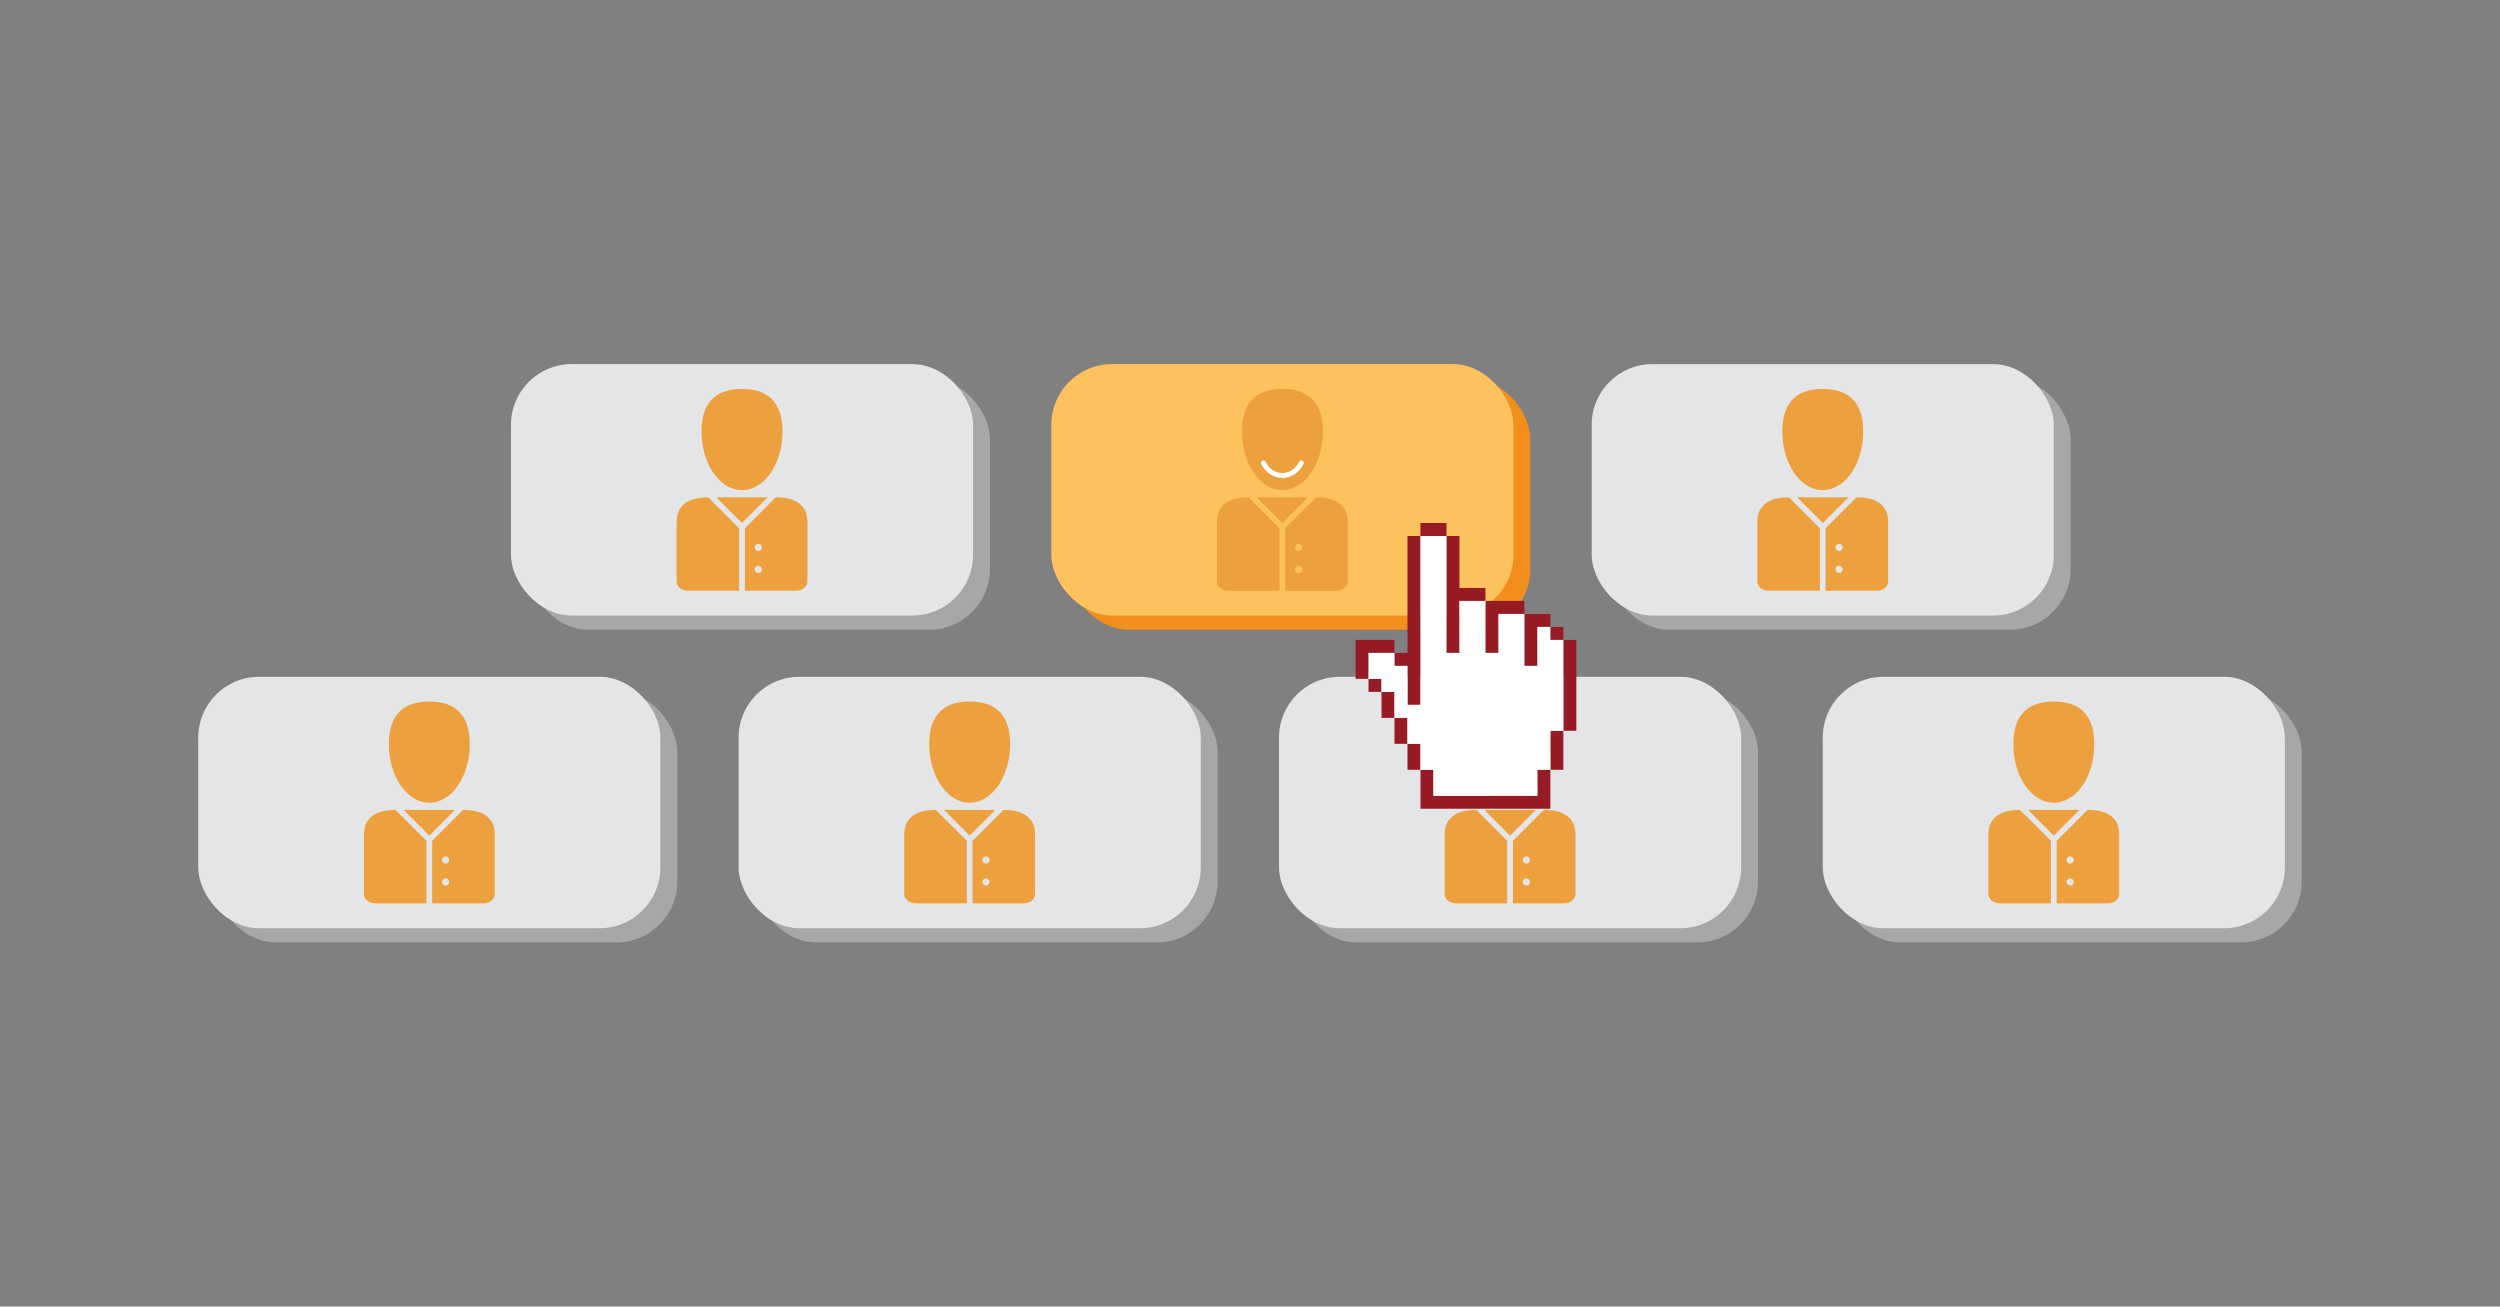 <?xml version="1.0" encoding="UTF-8"?>
<svg xmlns="http://www.w3.org/2000/svg" id="Layer_1" viewBox="0 0 1377.69 720">
  <rect x="0" y="0" width="1377.69" height="720" fill="#808080" stroke="none"/>
  <rect x="290.87" y="208.47" width="254.66" height="138.57" rx="33.47" ry="33.47" style="fill:#a5a7a9; stroke-width:0px;"></rect>
  <rect x="886.44" y="208.47" width="254.66" height="138.57" rx="33.47" ry="33.47" transform="translate(2027.55 555.51) rotate(-180)" style="fill:#a5a7a9; stroke-width:0px;"></rect>
  <rect x="588.66" y="208.47" width="254.66" height="138.57" rx="33.47" ry="33.47" style="fill:#f28e1b; stroke-width:0px;"></rect>
  <rect x="118.56" y="380.78" width="254.66" height="138.57" rx="33.47" ry="33.47" style="fill:#a5a7a9; stroke-width:0px;"></rect>
  <rect x="714.13" y="380.78" width="254.66" height="138.57" rx="33.47" ry="33.47" transform="translate(1682.91 900.14) rotate(-180)" style="fill:#a5a7a9; stroke-width:0px;"></rect>
  <rect x="416.34" y="380.78" width="254.66" height="138.57" rx="33.47" ry="33.47" style="fill:#a5a7a9; stroke-width:0px;"></rect>
  <rect x="1013.77" y="380.78" width="254.66" height="138.57" rx="33.47" ry="33.47" style="fill:#a5a7a9; stroke-width:0px;"></rect>
  <rect x="281.58" y="200.64" width="254.66" height="138.57" rx="33.47" ry="33.47" style="fill:#e4e5e6; stroke-width:0px;"></rect>
  <rect x="877.15" y="200.64" width="254.66" height="138.57" rx="33.47" ry="33.47" transform="translate(2008.95 539.86) rotate(-180)" style="fill:#e4e5e6; stroke-width:0px;"></rect>
  <rect x="109.26" y="372.96" width="254.66" height="138.57" rx="33.47" ry="33.47" style="fill:#e4e5e6; stroke-width:0px;"></rect>
  <rect x="704.83" y="372.96" width="254.66" height="138.57" rx="33.47" ry="33.47" transform="translate(1664.32 884.49) rotate(-180)" style="fill:#e4e5e6; stroke-width:0px;"></rect>
  <rect x="407.04" y="372.96" width="254.66" height="138.57" rx="33.47" ry="33.47" style="fill:#e4e5e6; stroke-width:0px;"></rect>
  <rect x="1004.48" y="372.96" width="254.66" height="138.57" rx="33.47" ry="33.47" style="fill:#e4e5e6; stroke-width:0px;"></rect>
  <path d="M236.59,442.36c12.32,0,22.3-14.49,22.3-32.36s-9.98-23.42-22.3-23.42-22.3,5.55-22.3,23.42,9.98,32.36,22.3,32.36Z" style="fill:#eca03e; stroke-width:0px;"></path>
  <path d="M217.8,446.34c-17.26,0-17.26,10.87-17.26,13.72v32.57c0,2.85,2.77,5.18,6.16,5.18h28.3v-34.43l-17.03-17.03h-.17Z" style="fill:#eca03e; stroke-width:0px;"></path>
  <polygon points="222.45 446.34 236.59 460.48 250.72 446.34 222.45 446.34" style="fill:#eca03e; stroke-width:0px;"></polygon>
  <path d="M255.37,446.34h-.17l-17.03,17.03v34.43h28.3c3.39,0,6.16-2.33,6.16-5.18v-32.57c0-2.85,0-13.72-17.26-13.72ZM245.56,488.03c-1.1,0-2-.89-2-2s.89-2,2-2,2,.89,2,2-.89,2-2,2ZM245.56,475.92c-1.1,0-2-.89-2-2s.89-2,2-2,2,.9,2,2-.89,2-2,2Z" style="fill:#eca03e; stroke-width:0px;"></path>
  <path d="M534.37,442.36c12.32,0,22.3-14.49,22.3-32.36s-9.98-23.42-22.3-23.42-22.3,5.55-22.3,23.42,9.98,32.36,22.3,32.36Z" style="fill:#eca03e; stroke-width:0px;"></path>
  <path d="M515.59,446.34c-17.26,0-17.26,10.87-17.26,13.72v32.57c0,2.85,2.77,5.18,6.16,5.18h28.3v-34.43l-17.03-17.03h-.17Z" style="fill:#eca03e; stroke-width:0px;"></path>
  <polygon points="520.24 446.34 534.37 460.48 548.51 446.34 520.24 446.34" style="fill:#eca03e; stroke-width:0px;"></polygon>
  <path d="M553.16,446.34h-.17l-17.03,17.03v34.43h28.3c3.39,0,6.16-2.33,6.16-5.18v-32.57c0-2.85,0-13.72-17.26-13.72ZM543.35,488.03c-1.1,0-2-.89-2-2s.89-2,2-2,2,.89,2,2-.89,2-2,2ZM543.35,475.92c-1.1,0-2-.89-2-2s.89-2,2-2,2,.9,2,2-.89,2-2,2Z" style="fill:#eca03e; stroke-width:0px;"></path>
  <path d="M1004.48,270.09c12.32,0,22.3-14.49,22.3-32.36s-9.98-23.42-22.3-23.42-22.3,5.55-22.3,23.42,9.98,32.36,22.3,32.36Z" style="fill:#eca03e; stroke-width:0px;"></path>
  <path d="M985.69,274.08c-17.26,0-17.26,10.87-17.26,13.72v32.57c0,2.85,2.77,5.18,6.16,5.18h28.3v-34.43l-17.03-17.03h-.17Z" style="fill:#eca03e; stroke-width:0px;"></path>
  <polygon points="990.34 274.08 1004.48 288.21 1018.61 274.08 990.34 274.08" style="fill:#eca03e; stroke-width:0px;"></polygon>
  <path d="M1023.26,274.08h-.17l-17.03,17.03v34.43h28.3c3.39,0,6.16-2.33,6.16-5.18v-32.57c0-2.85,0-13.72-17.26-13.72ZM1013.45,315.77c-1.1,0-2-.89-2-2s.89-2,2-2,2,.89,2,2-.89,2-2,2ZM1013.45,303.65c-1.1,0-2-.89-2-2s.89-2,2-2,2,.9,2,2-.89,2-2,2Z" style="fill:#eca03e; stroke-width:0px;"></path>
  <path d="M408.9,270.09c12.32,0,22.3-14.49,22.3-32.36s-9.98-23.42-22.3-23.42-22.3,5.55-22.3,23.42,9.98,32.36,22.3,32.36Z" style="fill:#eca03e; stroke-width:0px;"></path>
  <path d="M390.12,274.08c-17.26,0-17.26,10.87-17.26,13.72v32.57c0,2.85,2.77,5.18,6.16,5.18h28.3v-34.43l-17.03-17.03h-.17Z" style="fill:#eca03e; stroke-width:0px;"></path>
  <polygon points="394.77 274.08 408.9 288.21 423.04 274.08 394.77 274.08" style="fill:#eca03e; stroke-width:0px;"></polygon>
  <path d="M427.69,274.08h-.17l-17.03,17.03v34.43h28.3c3.39,0,6.16-2.33,6.16-5.18v-32.57c0-2.85,0-13.72-17.26-13.72ZM417.88,315.77c-1.1,0-2-.89-2-2s.89-2,2-2,2,.89,2,2-.89,2-2,2ZM417.88,303.65c-1.1,0-2-.89-2-2s.89-2,2-2,2,.9,2,2-.89,2-2,2Z" style="fill:#eca03e; stroke-width:0px;"></path>
  <path d="M832.16,442.36c12.32,0,22.3-14.49,22.3-32.36s-9.98-23.42-22.3-23.42-22.3,5.55-22.3,23.42,9.98,32.36,22.3,32.36Z" style="fill:#eca03e; stroke-width:0px;"></path>
  <path d="M813.38,446.34c-17.26,0-17.26,10.87-17.26,13.72v32.57c0,2.85,2.77,5.18,6.16,5.18h28.3v-34.43l-17.03-17.03h-.17Z" style="fill:#eca03e; stroke-width:0px;"></path>
  <polygon points="818.02 446.34 832.16 460.48 846.3 446.34 818.02 446.34" style="fill:#eca03e; stroke-width:0px;"></polygon>
  <path d="M850.94,446.34h-.17l-17.03,17.03v34.43h28.3c3.39,0,6.16-2.33,6.16-5.18v-32.57c0-2.85,0-13.72-17.26-13.72ZM841.13,488.03c-1.1,0-2-.89-2-2s.89-2,2-2,2,.89,2,2-.89,2-2,2ZM841.13,475.92c-1.1,0-2-.89-2-2s.89-2,2-2,2,.9,2,2-.89,2-2,2Z" style="fill:#eca03e; stroke-width:0px;"></path>
  <path d="M1131.81,442.36c12.32,0,22.3-14.49,22.3-32.36s-9.98-23.42-22.3-23.42-22.3,5.55-22.3,23.42,9.98,32.36,22.3,32.36Z" style="fill:#eca03e; stroke-width:0px;"></path>
  <path d="M1113.02,446.34c-17.26,0-17.26,10.87-17.26,13.72v32.57c0,2.85,2.77,5.18,6.16,5.18h28.3v-34.43l-17.03-17.03h-.17Z" style="fill:#eca03e; stroke-width:0px;"></path>
  <polygon points="1117.67 446.34 1131.81 460.48 1145.94 446.34 1117.67 446.34" style="fill:#eca03e; stroke-width:0px;"></polygon>
  <path d="M1150.59,446.34h-.17l-17.03,17.03v34.43h28.3c3.39,0,6.16-2.33,6.16-5.18v-32.57c0-2.85,0-13.72-17.26-13.72ZM1140.78,488.03c-1.1,0-2-.89-2-2s.89-2,2-2,2,.89,2,2-.89,2-2,2ZM1140.78,475.92c-1.1,0-2-.89-2-2s.89-2,2-2,2,.9,2,2-.89,2-2,2Z" style="fill:#eca03e; stroke-width:0px;"></path>
  <rect x="579.36" y="200.64" width="254.66" height="138.57" rx="33.47" ry="33.47" style="fill:#fdc25e; stroke-width:0px;"></rect>
  <path d="M706.69,270.09c12.32,0,22.3-14.49,22.3-32.36s-9.98-23.42-22.3-23.42-22.3,5.55-22.3,23.42,9.98,32.36,22.3,32.36Z" style="fill:#eca03e; stroke-width:0px;"></path>
  <path d="M687.91,274.08c-17.26,0-17.26,10.87-17.26,13.72v32.57c0,2.85,2.77,5.18,6.16,5.18h28.3v-34.43l-17.03-17.03h-.17Z" style="fill:#eca03e; stroke-width:0px;"></path>
  <polygon points="692.55 274.08 706.69 288.21 720.83 274.08 692.55 274.08" style="fill:#eca03e; stroke-width:0px;"></polygon>
  <path d="M725.47,274.08h-.17l-17.03,17.03v34.43h28.3c3.39,0,6.16-2.33,6.16-5.18v-32.57c0-2.85,0-13.72-17.26-13.72ZM715.66,315.77c-1.1,0-2-.89-2-2s.89-2,2-2,2,.89,2,2-.89,2-2,2ZM715.66,303.65c-1.1,0-2-.89-2-2s.89-2,2-2,2,.9,2,2-.89,2-2,2Z" style="fill:#eca03e; stroke-width:0px;"></path>
  <path d="M717.13,255.12c-2.07,4.13-5.97,6.91-10.44,6.91s-8.37-2.78-10.44-6.91" style="fill:none; stroke:#fff; stroke-linecap:round; stroke-miterlimit:10; stroke-width:2.73px;"></path>
  <path d="M782.79,288.21v7.16h14.32v-7.16h-14.32ZM768.47,395.58v14.32h7.16v-14.32h-7.16ZM761.31,381.27v14.32h7.16v-14.32h-7.16ZM754.16,374.11v7.16h7.16v-7.16h-7.16ZM747,352.64v21.47h7.16v-14.32h14.32v-7.16h-21.47ZM775.63,295.37v64.42h-7.16v7.16h7.16v21.47h7.16v-93.05h-7.16ZM818.58,331.16v28.63h7.16v-21.48h14.32v-7.16h-21.47ZM775.63,409.9v14.32h7.16v-14.32h-7.16ZM847.21,424.21v14.32h-57.26v-14.32h-7.16v21.47h71.58v-21.47h-7.16ZM854.37,402.74v21.48h7.16v-21.48h-7.16ZM861.53,352.64v50.1h7.16v-50.1h-7.16ZM854.37,345.47v7.16h7.16v-7.16h-7.16ZM840.05,338.32v28.63h7.16v-21.48h7.16v-7.16h-14.32ZM804.26,324v-28.63h-7.16v64.42h7.16v-28.63h14.32v-7.16h-14.32Z" style="fill:#961b24; stroke-width:0px;"></path>
  <polygon points="861.53 352.64 861.53 402.74 854.37 402.74 854.37 424.21 847.21 424.21 847.21 438.53 789.95 438.53 789.95 424.21 782.79 424.21 782.79 409.9 775.63 409.9 775.63 395.58 768.47 395.58 768.47 381.27 761.31 381.27 761.31 374.11 754.16 374.11 754.16 359.79 768.47 359.79 768.47 366.95 775.63 366.95 775.63 388.42 782.79 388.42 782.79 295.37 797.1 295.37 797.1 359.79 804.26 359.79 804.26 331.16 818.58 331.16 818.58 359.79 825.74 359.79 825.74 338.32 840.05 338.32 840.05 366.95 847.21 366.95 847.21 345.47 854.37 345.47 854.37 352.64 861.53 352.64" style="fill:#fff; stroke-width:0px;"></polygon>
</svg>
